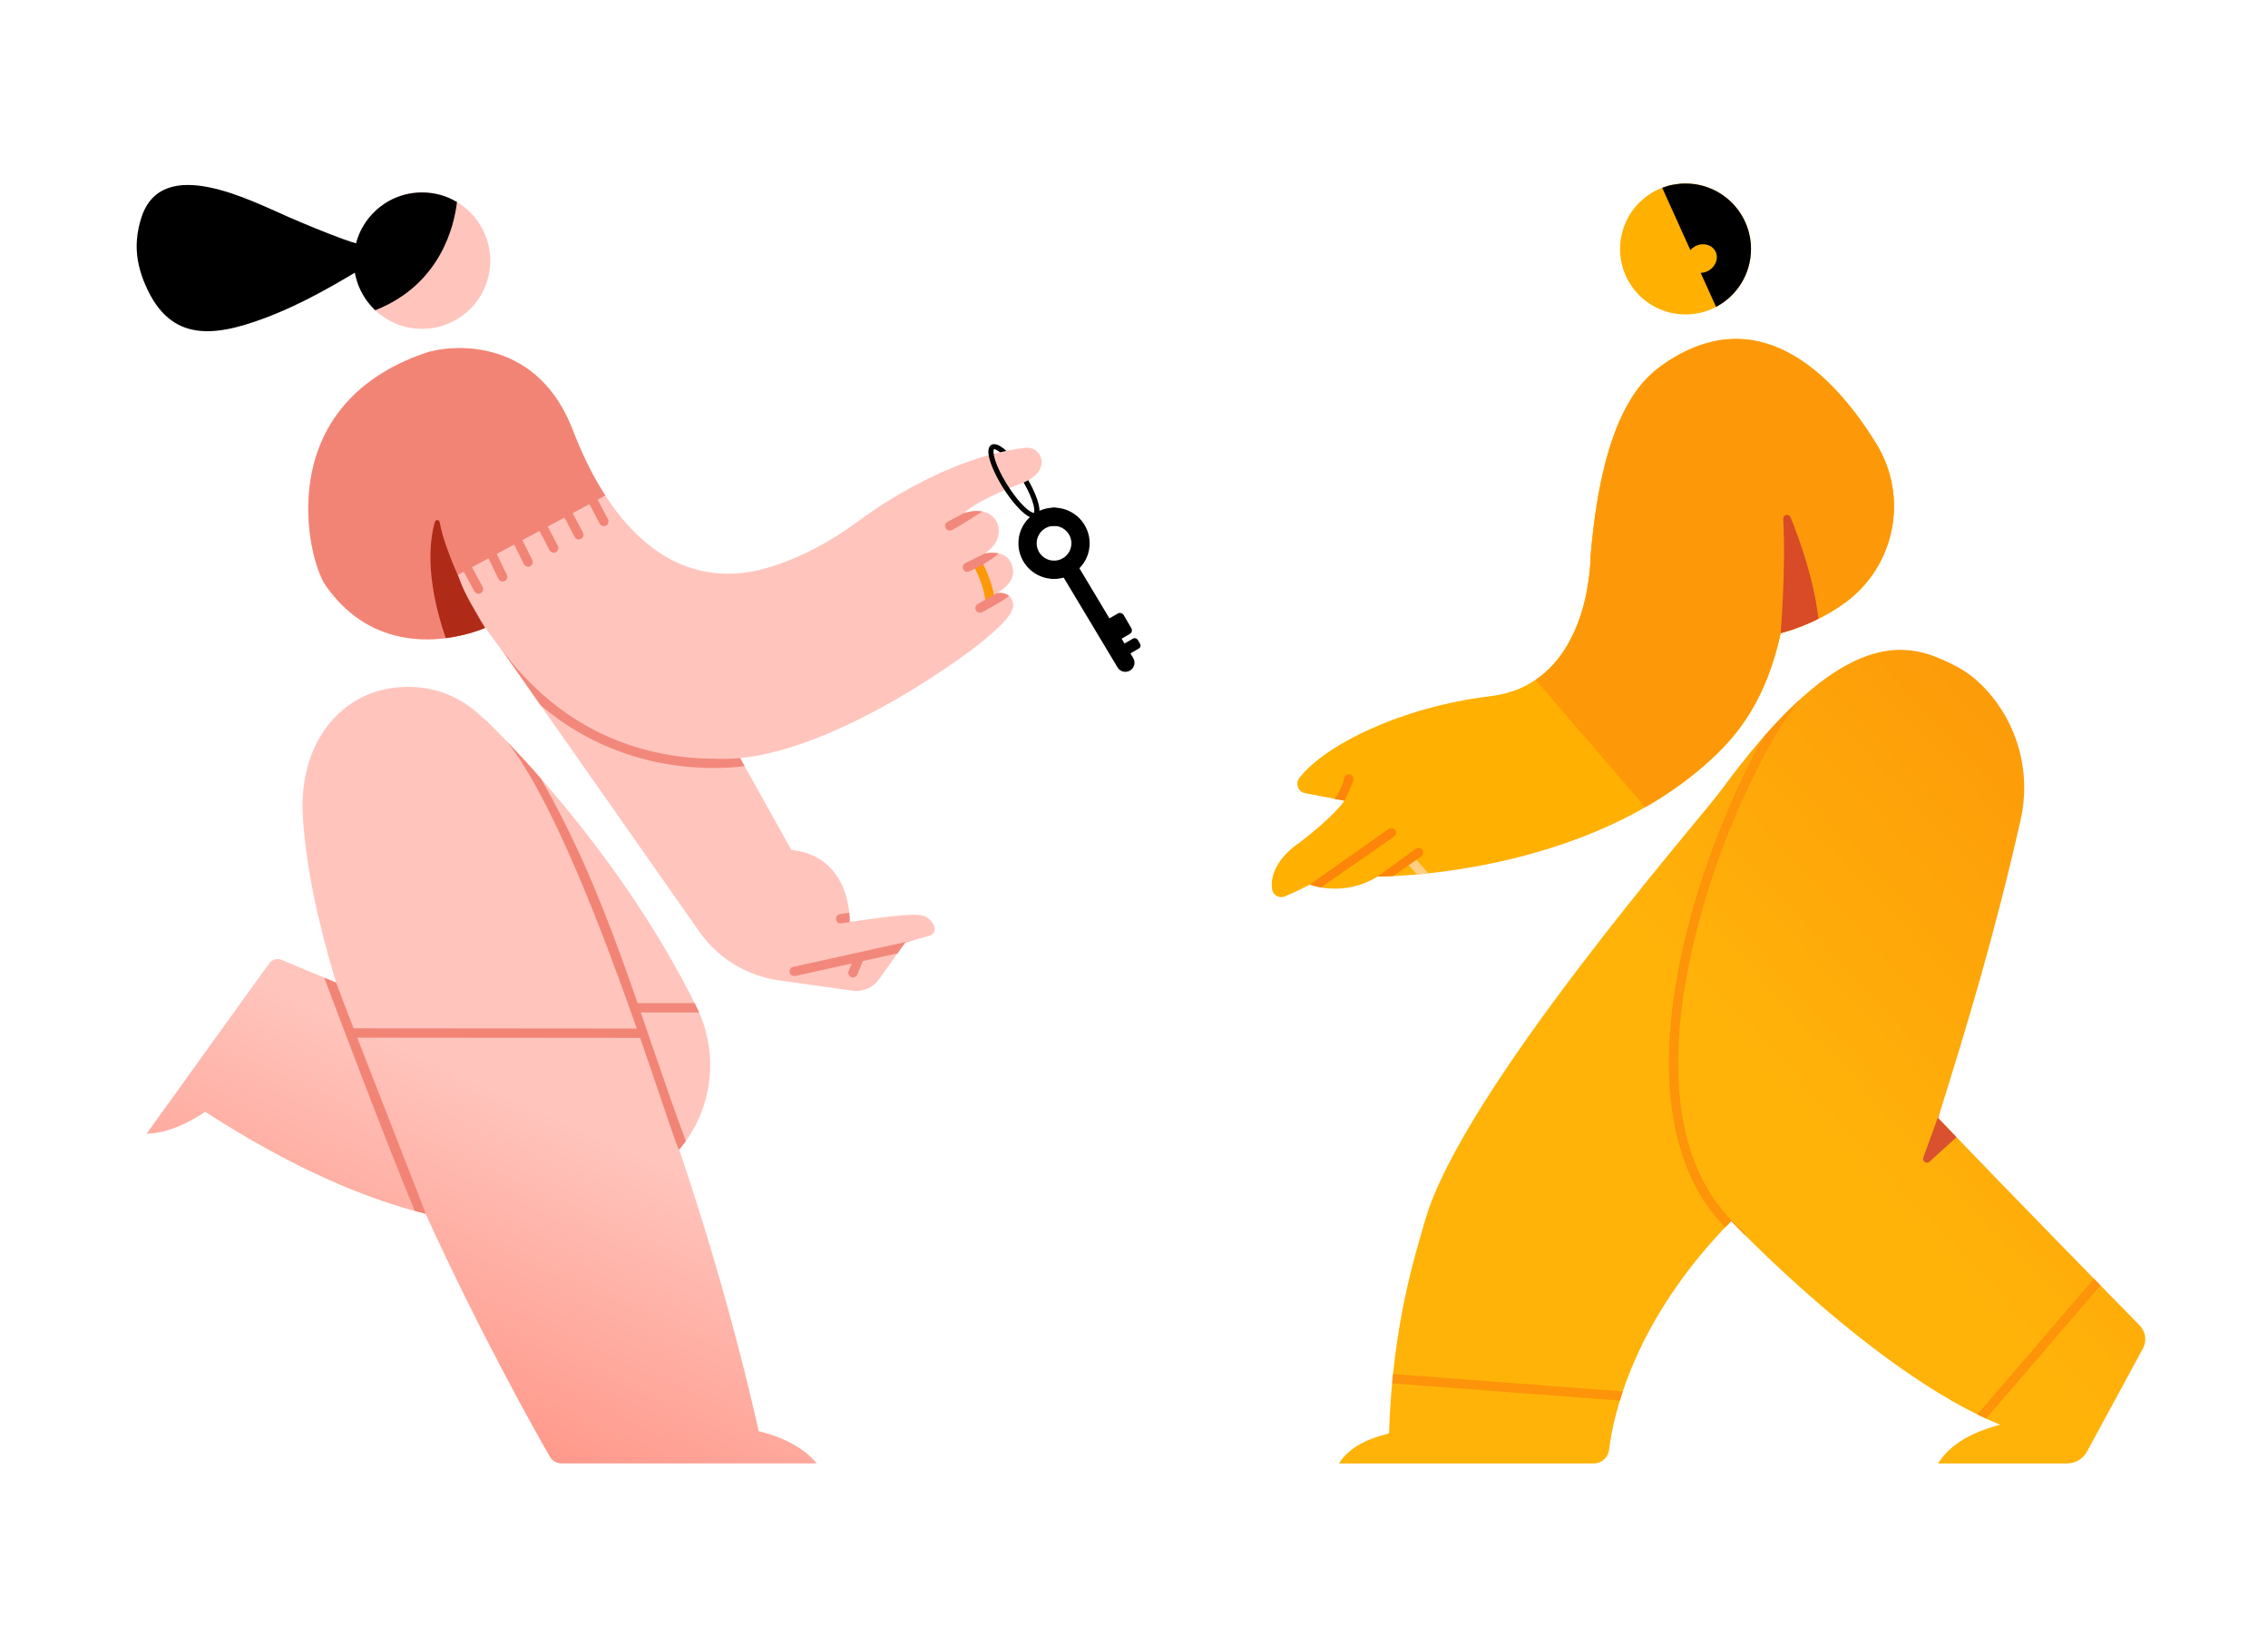 <svg width="2423" height="1737" viewBox="0 0 2423 1737" fill="none" xmlns="http://www.w3.org/2000/svg">
<path fill-rule="evenodd" clip-rule="evenodd" d="M522.658 675.086C522.658 675.086 679.096 898.155 747.228 995.315C767.059 1023.58 797.738 1042.36 831.944 1047.16C859.524 1051.03 891.324 1055.49 910.684 1058.21C921.684 1059.75 932.624 1055.05 939.084 1046.02C950.504 1030.05 967.134 1006.77 967.134 1006.77C967.134 1006.77 985.074 1001.75 993.354 999.435C996.734 998.495 998.934 995.235 998.544 991.755C998.074 988.615 996.444 984.735 991.714 981.025C985.024 975.785 977.554 974.555 907.764 984.825C907.764 984.825 910.674 914.925 845.444 907.775L789.496 807.625L522.658 675.086Z" fill="#FFC5BD"/>
<path fill-rule="evenodd" clip-rule="evenodd" d="M967.134 1006.78L958.894 1018.31L921.864 1026.51L915.894 1041C914.844 1043.56 911.914 1044.77 909.364 1043.72C906.814 1042.67 905.594 1039.74 906.644 1037.19L909.964 1029.14L849.584 1042.51C846.884 1043.1 844.214 1041.4 843.624 1038.71C843.024 1036.01 844.724 1033.34 847.424 1032.75L975.684 1004.35C975.804 1004.33 975.924 1004.3 976.054 1004.29L967.134 1006.78ZM907.314 974.865C907.924 980.925 907.764 984.825 907.764 984.825C911.004 984.345 914.114 983.895 917.094 983.475C917.024 983.485 916.964 983.495 916.894 983.505L898.804 986.295C896.074 986.715 893.524 984.835 893.104 982.115C892.684 979.385 894.554 976.825 897.284 976.405L907.314 974.865Z" fill="#F2887B"/>
<path fill-rule="evenodd" clip-rule="evenodd" d="M523.311 675.41C523.554 675.654 523.775 675.926 523.969 676.227C613.389 814.735 746.115 813.645 790.226 808.935L795.506 818.385C762.259 822.565 664.165 827.075 577.443 753.205L522.658 675.086L523.311 675.41Z" fill="#F2887B"/>
<path fill-rule="evenodd" clip-rule="evenodd" d="M359.059 1049.58C339.993 986.625 326.714 925.625 323.514 871.835C318.906 794.415 363.017 741.505 421.237 734.575C439.943 732.355 480.183 731.165 517.292 768.135L517.438 767.805C517.438 767.805 657.186 898.485 744.598 1076.5C769.067 1126.58 761.203 1185.99 725.619 1227.85C757.021 1320.85 786.857 1422.96 810.562 1528.79C810.562 1528.79 851.445 1536.85 872.505 1563.1H599.677C594.669 1563.1 590.038 1560.44 587.517 1556.11C571.828 1528.78 512.946 1424.32 454.689 1296.43C390.751 1280.78 312.77 1247.99 219.152 1187.52C219.152 1187.52 187.234 1210.79 156.688 1210.87C156.688 1210.87 262.757 1063.45 287.535 1029.02C290.54 1024.84 296.027 1023.29 300.775 1025.27C318.487 1032.66 359.059 1049.58 359.059 1049.58Z" fill="url(#paint0_linear_137_704)"/>
<path fill-rule="evenodd" clip-rule="evenodd" d="M742.122 1071.5C742.949 1073.16 743.775 1074.83 744.597 1076.5C745.407 1078.16 746.181 1079.83 746.919 1081.5H679.48C676.721 1081.5 674.48 1079.26 674.48 1076.5C674.48 1073.74 676.721 1071.5 679.48 1071.5H742.122Z" fill="#F2887B"/>
<path fill-rule="evenodd" clip-rule="evenodd" d="M346.365 1044.29L359.03 1049.57C381.366 1108.96 459.554 1307.12 454.689 1296.44C450.904 1295.52 447.07 1294.53 443.187 1293.48C413.514 1222.49 360.509 1081.95 346.365 1044.29ZM541.47 791.875C551.307 802.115 563.694 815.435 577.725 831.435C650.125 956.945 683.835 1087.85 732.709 1218.79C730.484 1221.89 728.119 1224.92 725.618 1227.86C721.581 1230.25 622.764 893.675 541.47 791.875Z" fill="#F28476"/>
<path fill-rule="evenodd" clip-rule="evenodd" d="M682.679 1098.74C683.862 1101.82 685.041 1104.89 686.216 1107.97L686.464 1108.63L378.272 1108.37L378.132 1107.97C377.082 1104.96 376.041 1101.95 375.007 1098.93L374.815 1098.37L682.636 1098.63L682.679 1098.74Z" fill="#F28476"/>
<path fill-rule="evenodd" clip-rule="evenodd" d="M454.597 377.009C479.141 368.605 569.605 358.33 609.783 454.038C617.829 473.203 668.768 625.546 793.44 611.938C793.44 611.938 847.895 608.181 919.135 555.117C919.135 555.117 1005.3 488.827 1095.62 478.262C1099.87 477.807 1104.11 479.114 1107.36 481.878C1110.61 484.643 1112.59 488.621 1112.82 492.882C1113.24 499.895 1109.27 508.203 1093.73 515.383C1093.73 515.383 1046.33 532.561 1029.61 548.16C1029.61 548.16 1056.5 538.362 1065.52 558.976C1067.13 562.648 1071.09 578.876 1052 591.222C1052 591.222 1075.15 585.717 1081.11 603.408C1084.1 612.296 1083.01 622.512 1065.52 633.407C1065.52 633.407 1076.98 631.739 1081.11 640.549C1084.82 648.485 1083.07 657.292 1052 683.168C1021.05 708.948 871.285 815.475 765.96 810.455C660.632 805.435 573.658 751.005 518.62 670.54C518.62 670.54 412.489 718.725 347.612 624.807C328.719 597.455 288.769 433.787 454.597 377.009Z" fill="#FFC5BD"/>
<path fill-rule="evenodd" clip-rule="evenodd" d="M1039.32 603.192C1039.32 603.192 1051.36 623.256 1052.82 643.173C1053.02 645.925 1055.42 647.996 1058.17 647.793C1060.93 647.591 1063 645.192 1062.79 642.44C1061.17 620.347 1047.9 598.062 1047.9 598.062C1046.49 595.693 1043.87 596.647 1041.5 598.062C1039.13 599.478 1037.9 600.823 1039.32 603.192Z" fill="#FD9909"/>
<path fill-rule="evenodd" clip-rule="evenodd" d="M1044.55 645.098C1057.17 638.225 1061.76 635.472 1065.52 633.408C1065.52 633.408 1073.02 632.315 1078.07 636.567C1070.39 642.485 1061.07 647.485 1049.33 653.881C1046.9 655.2 1043.86 654.304 1042.55 651.88C1041.23 649.457 1042.12 646.418 1044.55 645.098ZM1031.38 601.395C1047.27 593.678 1048.28 592.99 1052 591.223C1052 591.223 1059.36 589.475 1066.84 591.116C1059.75 597.711 1051.04 602.965 1035.74 610.391C1033.26 611.596 1030.27 610.559 1029.06 608.077C1027.86 605.594 1028.89 602.6 1031.38 601.395ZM1012.32 557.326C1021.65 552.441 1026.11 550.051 1029.61 548.161C1029.61 548.161 1039.72 544.476 1049.63 546.381C1035.72 554.75 1029.07 559.844 1016.95 566.186C1014.51 567.466 1011.49 566.52 1010.21 564.075C1008.93 561.63 1009.87 558.606 1012.32 557.326Z" fill="#F2887B"/>
<path fill-rule="evenodd" clip-rule="evenodd" d="M518.594 670.552C516.692 671.405 411.898 717.875 347.612 624.807C328.719 597.455 288.769 433.787 454.597 377.009C479.141 368.605 569.605 358.33 609.783 454.038C613.26 462.319 624.745 495.466 646.72 529.334L489.177 613.963C495.342 633.27 506.863 651.747 518.594 670.552Z" fill="#F28476"/>
<path fill-rule="evenodd" clip-rule="evenodd" d="M476.217 681.607C453.436 615.484 459.458 574.941 464.679 557.323C465.051 556.161 466.182 555.415 467.397 555.532C468.612 555.649 469.58 556.597 469.722 557.809C472.59 573.855 480.823 595.772 489.958 616.327C494.283 628.944 500.818 641.223 508.114 653.49C512.102 660.902 515.62 666.911 518.184 670.732C515.354 671.954 498.925 678.73 476.217 681.607Z" fill="#AF2B18"/>
<path fill-rule="evenodd" clip-rule="evenodd" d="M492.805 605.785L506.811 631.596C508.127 634.022 511.165 634.923 513.59 633.606C516.016 632.29 516.917 629.253 515.6 626.827L501.595 601.016C500.278 598.591 497.241 597.69 494.815 599.006C492.39 600.322 491.489 603.36 492.805 605.785ZM519.685 591.857L532.475 618.292C533.676 620.776 536.669 621.817 539.153 620.615C541.637 619.413 542.678 616.421 541.476 613.937L528.686 587.502C527.484 585.018 524.492 583.977 522.008 585.179C519.524 586.381 518.483 589.373 519.685 591.857ZM546.591 576.299L559.69 602.582C560.921 605.052 563.926 606.057 566.396 604.826C568.866 603.595 569.871 600.591 568.64 598.121L555.541 571.838C554.31 569.369 551.305 568.363 548.836 569.594C546.366 570.825 545.36 573.829 546.591 576.299ZM573.493 561.701L587.136 587.705C588.418 590.149 591.443 591.092 593.887 589.81C596.33 588.528 597.273 585.503 595.991 583.059L582.348 557.055C581.066 554.611 578.041 553.668 575.597 554.95C573.154 556.232 572.211 559.257 573.493 561.701ZM600.262 547.509L613.905 573.514C615.187 575.957 618.212 576.901 620.656 575.618C623.099 574.336 624.042 571.312 622.76 568.868L609.117 542.863C607.835 540.42 604.81 539.477 602.366 540.759C599.923 542.041 598.98 545.066 600.262 547.509ZM627.031 533.318L640.674 559.322C641.956 561.766 644.981 562.709 647.425 561.427C649.868 560.145 650.811 557.12 649.529 554.676L635.886 528.672C634.604 526.228 631.579 525.285 629.135 526.567C626.692 527.849 625.749 530.874 627.031 533.318Z" fill="#F28476"/>
<path d="M450.891 351.293C491.137 351.293 523.764 318.667 523.764 278.42C523.764 238.173 491.137 205.547 450.891 205.547C410.644 205.547 378.018 238.173 378.018 278.42C378.018 318.667 410.644 351.293 450.891 351.293Z" fill="#FFC5BD"/>
<path fill-rule="evenodd" clip-rule="evenodd" d="M394.693 263.591C395.156 264.376 392.908 263.212 392.012 263.044C389.546 262.58 387.131 261.859 384.711 261.203C378.216 259.443 371.873 257.328 365.562 254.999C346.215 247.859 327.06 239.985 308.154 231.753C266.534 213.633 174.261 165.337 151.54 230.918C148.676 239.187 146.881 247.982 146.231 256.709C145.154 271.153 147.906 285.533 153.111 298.984C178.849 365.501 225.856 361.13 283.139 339.649C324.349 324.195 360.003 302.813 397.437 280.352" fill="black"/>
<path fill-rule="evenodd" clip-rule="evenodd" d="M400.858 331.381C386.797 318.092 378.019 299.272 378.019 278.418C378.019 238.198 410.672 205.545 450.892 205.545C464.522 205.545 477.283 209.295 488.204 215.822C485.324 240.609 471.098 303.69 400.858 331.381Z" fill="black"/>
<path fill-rule="evenodd" clip-rule="evenodd" d="M1902.42 676.271C1902.42 676.271 1937.86 668.14 1971.44 643.525C2024.84 604.313 2039.27 530.729 2004.65 474.25C1966.08 411.239 1886.21 317.032 1780.94 386.523C1757.59 401.938 1712.44 436.244 1699.22 594.543C1699.22 594.543 1700.21 730.594 1592.19 743.644C1496.69 755.174 1414.78 796.054 1388.08 831.164C1385.97 833.964 1385.45 837.654 1386.71 840.924C1387.97 844.194 1390.83 846.574 1394.27 847.234C1410.81 850.394 1436.38 855.274 1436.38 855.274C1436.38 855.274 1425.73 871.854 1386.91 901.054C1386.91 901.054 1355.48 921.084 1358.95 949.534C1359.3 952.394 1360.87 954.964 1363.26 956.574C1365.65 958.184 1368.62 958.684 1371.41 957.944C1377.2 955.614 1386.19 951.664 1399.55 944.814C1399.55 944.814 1434.45 959.064 1471.93 936.234C1471.93 936.234 1692.32 937.844 1829.77 809.504C1856.1 784.924 1886.81 748.124 1902.42 676.271Z" fill="#FFB000"/>
<path fill-rule="evenodd" clip-rule="evenodd" d="M1513.7 934.043L1503.08 922.173C1501.24 920.123 1501.41 916.953 1503.47 915.113C1505.52 913.273 1508.69 913.453 1510.53 915.503L1526.03 932.823C1521.71 933.293 1517.59 933.693 1513.7 934.043Z" fill="#FFCF84"/>
<path fill-rule="evenodd" clip-rule="evenodd" d="M1399.55 944.814C1397.61 945.814 1483.5 885.464 1483.5 885.464C1485.77 883.894 1488.88 884.454 1490.46 886.724C1492.03 888.984 1491.47 892.104 1489.21 893.684L1411.16 947.884C1403.89 946.584 1399.55 944.814 1399.55 944.814ZM1471.93 936.234C1469.41 937.774 1512.58 906.614 1512.58 906.614C1514.84 905.034 1517.96 905.584 1519.54 907.844C1521.12 910.104 1520.57 913.224 1518.31 914.814L1488.37 935.784C1477.86 936.284 1471.93 936.234 1471.93 936.234ZM1425.87 853.274C1433.23 843.514 1435.51 833.864 1435.95 831.654L1436.01 831.354L1436.03 831.214C1436.14 830.604 1436.29 830.294 1436.31 830.224C1436.83 828.964 1437.57 828.394 1437.92 828.124C1439.53 826.904 1441.1 826.914 1442.44 827.334C1443.46 827.654 1444.98 828.354 1445.7 830.554C1445.73 830.654 1446.08 831.384 1445.9 832.754C1445.9 832.804 1445.86 833.084 1445.76 833.594C1445.06 837.124 1436.38 855.274 1436.38 855.274L1425.87 853.274ZM1445.83 833.194C1445.77 833.444 1445.7 833.694 1445.6 833.934C1445.63 833.864 1445.67 833.764 1445.72 833.614C1445.75 833.504 1445.79 833.384 1445.82 833.234L1445.85 833.074L1445.83 833.194Z" fill="#FD8509"/>
<path fill-rule="evenodd" clip-rule="evenodd" d="M1640.49 726.204C1699.89 686.116 1699.22 594.543 1699.22 594.543C1712.44 436.244 1757.59 401.938 1780.94 386.523C1886.21 317.032 1966.08 411.239 2004.65 474.25C2039.27 530.729 2024.84 604.313 1971.44 643.525C1937.86 668.14 1902.42 676.271 1902.42 676.271C1886.81 748.124 1856.1 784.924 1829.77 809.504C1807.51 830.294 1783.06 847.674 1757.73 862.214L1640.49 726.204Z" fill="#FD9909"/>
<path fill-rule="evenodd" clip-rule="evenodd" d="M1902.42 676.271C1902.42 676.271 1908.06 605.313 1905.08 554.452C1904.86 552.442 1906.16 550.577 1908.11 550.074C1910.07 549.571 1912.1 550.583 1912.88 552.449C1923.19 577.769 1938.06 619.767 1942.7 660.967C1920.31 672.168 1902.42 676.271 1902.42 676.271Z" fill="#D84B26"/>
<path d="M1800.74 335.87C1839.36 335.87 1870.67 304.559 1870.67 265.935C1870.67 227.311 1839.36 196 1800.74 196C1762.12 196 1730.8 227.311 1730.8 265.935C1730.8 304.559 1762.12 335.87 1800.74 335.87Z" fill="#FFB000"/>
<path fill-rule="evenodd" clip-rule="evenodd" d="M1775.8 200.586C1783.54 197.623 1791.95 196 1800.74 196C1839.34 196 1870.67 227.336 1870.67 265.934C1870.67 292.76 1855.54 316.078 1833.35 327.806L1816.9 291.455C1819.68 291.39 1822.54 290.646 1825.21 289.16C1833.21 284.71 1836.46 275.28 1832.47 268.115C1828.49 260.95 1818.76 258.746 1810.76 263.196C1808.86 264.255 1807.23 265.595 1805.89 267.12L1775.8 200.586Z" fill="black"/>
<path fill-rule="evenodd" clip-rule="evenodd" d="M2070.54 702.66C2023.19 683.075 1955.2 684.935 1838.11 844.955C1816.74 874.155 1561.23 1166.1 1522.28 1304.3C1512.85 1337.73 1487.61 1413.44 1483.97 1531.09C1460.95 1536.8 1441.36 1545.78 1430.48 1563.17H1702.78C1711.2 1563.17 1718.25 1556.77 1719.07 1548.39C1723.59 1511.35 1745.41 1409.99 1849.56 1304.3C1849.56 1304.3 2004.54 1468.09 2136.87 1521.82C2100.87 1531.31 2081.4 1545.9 2070.54 1563.17H2208.38C2217.25 1563.17 2225.41 1558.31 2229.64 1550.51C2243.55 1524.87 2274.93 1467.03 2289.31 1440.52C2293.74 1432.35 2292.31 1422.25 2285.8 1415.62C2252.67 1381.89 2150.93 1278.12 2070.54 1194.23C2101.25 1096.82 2131.53 996.445 2158.8 875.305C2170.01 825.635 2156.05 773.635 2121.49 736.245C2107.2 720.835 2093.57 712.189 2070.54 702.66Z" fill="url(#paint1_linear_137_704)"/>
<path fill-rule="evenodd" clip-rule="evenodd" d="M2073.26 1185.56C2072.35 1188.45 2071.44 1191.33 2070.54 1194.22C2076.97 1200.93 2083.54 1207.77 2090.2 1214.69L2061.36 1240.84C2059.96 1242.1 2057.88 1242.26 2056.31 1241.2C2054.75 1240.15 2054.1 1238.17 2054.75 1236.39L2073.26 1185.56Z" fill="#D9512E"/>
<path fill-rule="evenodd" clip-rule="evenodd" d="M2237 1365.83C2239.4 1368.28 2241.74 1370.67 2244.02 1373.01L2121.82 1515.29C2118.71 1513.85 2115.58 1512.36 2112.47 1510.83L2237 1365.83ZM1488.22 1467.66L1733.69 1486.23C1732.57 1489.57 1731.52 1492.84 1730.55 1496.02L1487.24 1477.62C1487.55 1474.25 1487.88 1470.93 1488.22 1467.66ZM1923.5 746.574C1884.36 792.514 1813.22 939.084 1796.49 1078.47C1785.33 1171.46 1798.25 1261.38 1862.48 1315.29C1863.71 1316.32 1864.32 1317.82 1864.27 1319.31C1854.83 1309.88 1849.56 1304.3 1849.56 1304.3C1847.37 1306.52 1845.22 1308.74 1843.1 1310.96C1787.5 1254.21 1775.77 1167.25 1786.56 1077.28C1799.72 967.674 1846.14 853.764 1884.92 786.174C1898.53 770.684 1911.37 757.594 1923.5 746.574Z" fill="#FD9409"/>
<path fill-rule="evenodd" clip-rule="evenodd" d="M1098.55 512.88C1105.4 524.935 1109.65 536.036 1110.38 542.972C1110.88 547.75 1109.57 550.932 1107.41 552.29C1105.25 553.648 1101.82 553.449 1097.73 550.928C1090.76 546.631 1080.72 535.475 1071.64 521.041C1062.56 506.608 1056.85 492.723 1056 484.578C1055.5 479.801 1056.8 476.619 1058.96 475.261C1061.12 473.902 1064.56 474.102 1068.64 476.623C1070.6 477.829 1072.78 479.388 1075.13 481.595L1068.35 483.088C1066.54 481.65 1064.96 480.695 1063.54 480.167C1062.86 479.911 1062.3 479.642 1061.88 479.906C1061.46 480.17 1061.47 480.784 1061.4 481.515C1061.26 483.061 1061.5 485.048 1062.04 487.38C1063.85 495.199 1068.94 506.449 1076.28 518.119C1083.62 529.79 1091.56 539.253 1097.82 544.265C1099.69 545.761 1101.38 546.842 1102.83 547.383C1103.52 547.639 1104.07 547.909 1104.49 547.645C1104.91 547.381 1104.91 546.767 1104.97 546.036C1105.12 544.489 1104.87 542.503 1104.33 540.17C1102.83 533.671 1099.1 524.921 1093.65 515.408C1095.13 514.769 1096.77 513.884 1098.55 512.88Z" fill="black"/>
<path fill-rule="evenodd" clip-rule="evenodd" d="M1126.07 561.756C1136.31 561.756 1144.61 570.065 1144.61 580.298C1144.61 590.531 1136.31 598.84 1126.07 598.84C1120.69 598.84 1116.32 603.211 1116.32 608.596C1116.32 613.98 1120.69 618.352 1126.07 618.352C1147.07 618.352 1164.12 601.3 1164.12 580.298C1164.12 559.295 1147.07 542.244 1126.07 542.244C1120.69 542.244 1116.32 546.616 1116.32 552C1116.32 557.385 1120.69 561.756 1126.07 561.756Z" fill="black"/>
<path fill-rule="evenodd" clip-rule="evenodd" d="M1126.07 598.84C1115.84 598.84 1107.53 590.531 1107.53 580.298C1107.53 570.065 1115.84 561.756 1126.07 561.756C1131.46 561.756 1135.83 557.385 1135.83 552C1135.83 546.616 1131.46 542.244 1126.07 542.244C1105.07 542.244 1088.01 559.295 1088.01 580.298C1088.01 601.3 1105.07 618.352 1126.07 618.352C1131.46 618.352 1135.83 613.98 1135.83 608.596C1135.83 603.211 1131.46 598.84 1126.07 598.84Z" fill="black"/>
<path fill-rule="evenodd" clip-rule="evenodd" d="M1207.68 697.912L1210.64 702.838C1213.4 707.456 1211.9 713.449 1207.29 716.219C1202.67 718.989 1196.67 717.489 1193.9 712.869L1132.84 611.041C1130.07 606.423 1131.58 600.425 1136.19 597.656C1140.81 594.887 1146.81 596.389 1149.58 601.007L1185.25 660.507L1194.16 655.328C1196.37 654.042 1199.21 654.793 1200.5 657.004C1202.83 661.022 1206.4 667.165 1208.69 671.099C1209.27 672.099 1209.43 673.289 1209.13 674.408C1208.84 675.526 1208.11 676.481 1207.11 677.062L1198.26 682.204L1201.37 687.388L1210.44 682.115C1211.29 681.623 1212.3 681.488 1213.24 681.738C1214.19 681.988 1214.99 682.604 1215.49 683.449C1216.3 684.843 1217.24 686.469 1218.04 687.844C1218.51 688.646 1218.63 689.6 1218.4 690.497C1218.16 691.394 1217.58 692.16 1216.77 692.626L1207.68 697.912Z" fill="black"/>
<defs>
<linearGradient id="paint0_linear_137_704" x1="514.595" y1="1148.37" x2="116.495" y2="2034.11" gradientUnits="userSpaceOnUse">
<stop stop-color="#FFC5BD"/>
<stop offset="1" stop-color="#FF4A31"/>
</linearGradient>
<linearGradient id="paint1_linear_137_704" x1="1863.62" y1="1128.64" x2="2228.11" y2="790.185" gradientUnits="userSpaceOnUse">
<stop stop-color="#FFB309"/>
<stop offset="1" stop-color="#FD9909"/>
</linearGradient>
</defs>
</svg>
